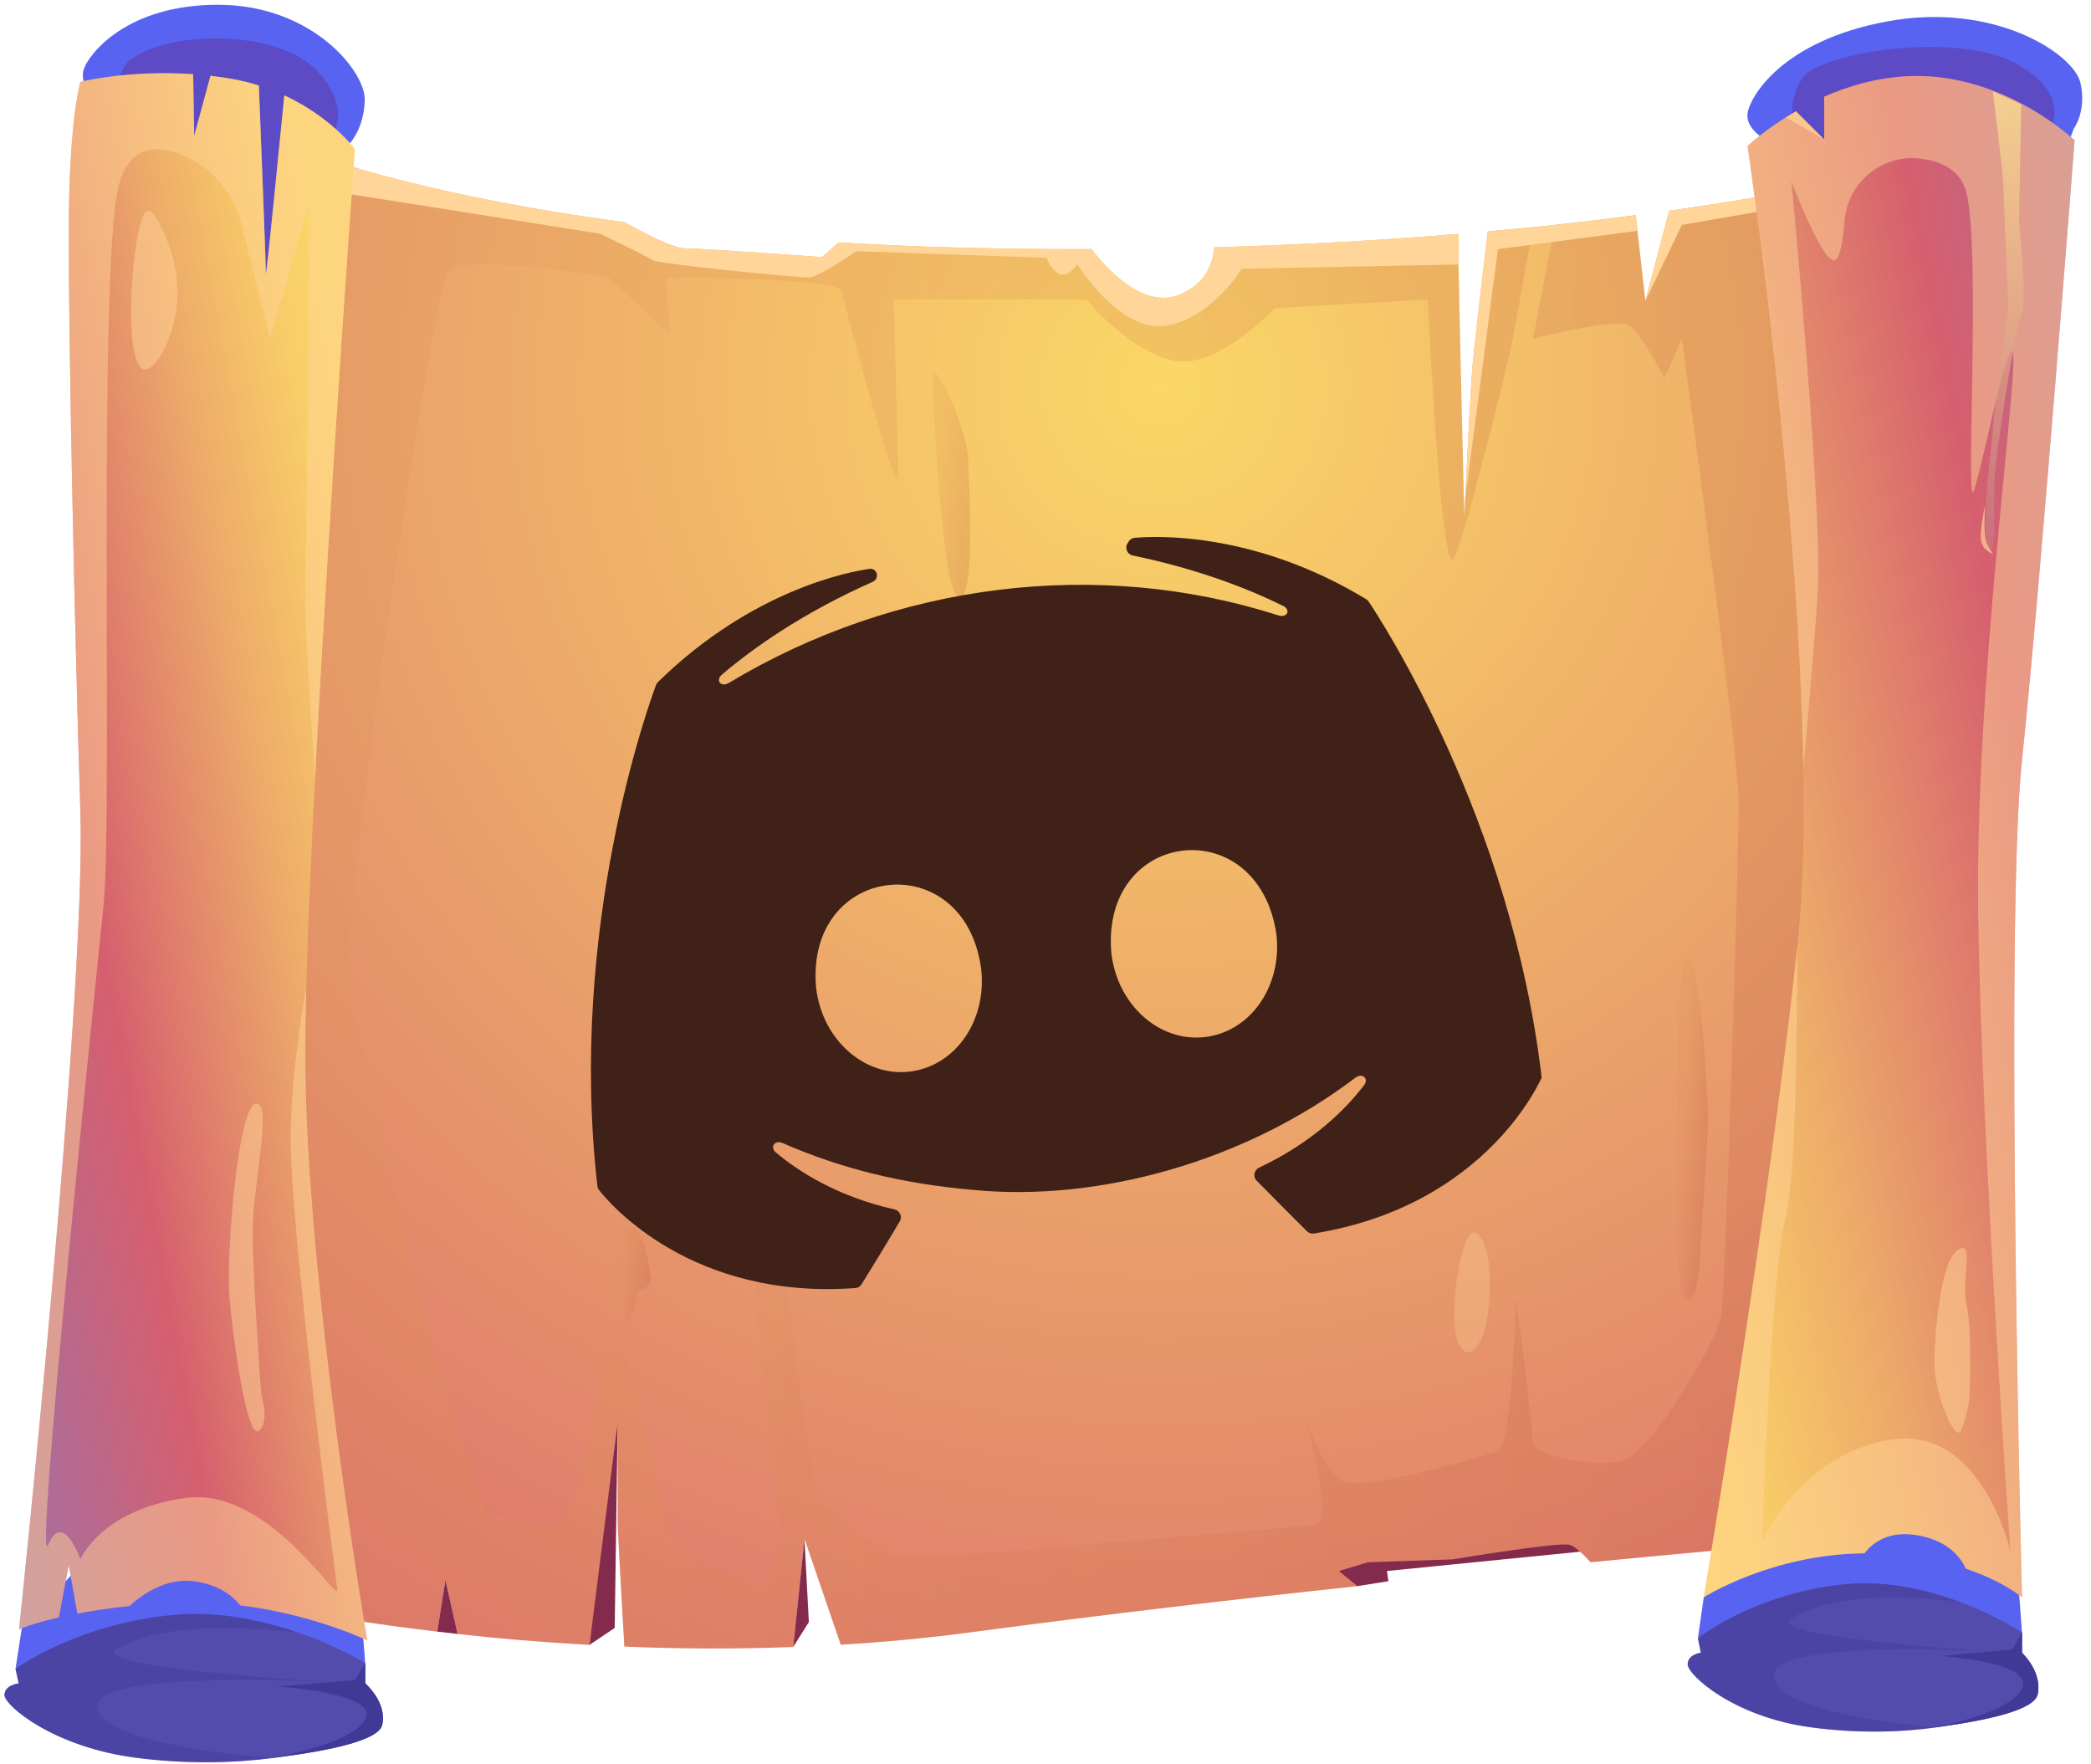 <svg width="198" height="167" viewBox="0 0 198 167" fill="none" xmlns="http://www.w3.org/2000/svg">
  <path fill-rule="evenodd" clip-rule="evenodd" d="M32.198 15.131L33.074 13.629C33.074 13.629 34.462 12.24 34.541 9.496C34.619 6.75 29.564 0.513 20.79 0.453C12.015 0.393 8.441 5.116 7.953 6.493C7.464 7.872 8.772 9.228 8.772 9.228L24.338 29.596L32.198 15.131Z" fill="#5864F1"/>
  <path fill-rule="evenodd" clip-rule="evenodd" d="M128.531 150.191L131.471 149.724L131.333 148.758L150.687 146.822L149.304 144.195L124.698 147.651L124.974 149.31L128.531 150.191Z" fill="#842A4D"/>
  <path opacity="0.47" fill-rule="evenodd" clip-rule="evenodd" d="M30.673 13.938C30.673 13.938 34.007 11.074 30.124 6.802C26.241 2.528 15.076 2.917 12.034 5.958C8.63 9.362 15.173 35.66 18.531 37.476C21.889 39.292 30.673 13.938 30.673 13.938Z" fill="#612F93"/>
  <path fill-rule="evenodd" clip-rule="evenodd" d="M12.948 166.454C5.028 165.447 0.423 161.478 0.423 160.507C0.423 159.537 1.766 159.4 1.766 159.4L1.471 158.019L11.607 149.584L26.227 153.043L31.127 154.971L32.201 155.394L34.591 157.459L34.591 159.4C34.591 159.4 36.685 161.204 36.188 163.344C35.852 164.762 31.489 165.733 26.161 166.417C26.08 166.43 25.999 166.442 25.919 166.454C22.252 166.94 17.768 167.064 12.948 166.454Z" fill="#544CAD"/>
  <path opacity="0.4" fill-rule="evenodd" clip-rule="evenodd" d="M12.948 166.454C5.027 165.447 0.423 161.478 0.423 160.507C0.423 159.537 1.765 159.4 1.765 159.4L1.471 158.019L11.606 149.584L26.226 153.043L31.127 154.971C30.388 154.934 17.505 152.557 11.165 156.078C8.084 157.789 26.563 158.952 32.054 159.313C26.805 159.052 9.486 158.43 9.231 161.478C8.976 164.464 19.514 166.019 25.918 166.454C22.251 166.94 17.767 167.064 12.948 166.454Z" fill="#413996"/>
  <path fill-rule="evenodd" clip-rule="evenodd" d="M34.284 153.734L34.583 157.466C34.583 157.466 25.782 152.076 16.534 152.904C7.287 153.734 1.469 158.019 1.469 158.019L2.066 154.148L11.911 143.642L27.723 144.471L34.284 153.734Z" fill="#5864F1"/>
  <path fill-rule="evenodd" clip-rule="evenodd" d="M25.555 166.455C25.555 166.455 33.502 165.211 34.617 162.723C35.744 160.234 26.226 159.712 26.226 159.712L33.61 159.09L34.591 157.46L34.591 159.401C34.591 159.401 36.684 161.205 36.188 163.345C35.852 164.763 31.489 165.733 26.16 166.418L25.555 166.455Z" fill="#413996"/>
  <path fill-rule="evenodd" clip-rule="evenodd" d="M195.751 13.837L196.373 12.179C196.373 12.179 197.618 10.521 196.995 7.824C196.373 5.128 188.909 0.152 178.748 2.018C168.587 3.884 165.684 9.275 165.477 10.727C165.269 12.179 167.135 13.215 167.135 13.215L186.005 13.008L195.751 13.837Z" fill="#5864F1"/>
  <path fill-rule="evenodd" clip-rule="evenodd" d="M171.416 163.552C164.076 162.544 159.808 158.576 159.808 157.605C159.808 156.635 161.053 156.498 161.053 156.498L160.779 155.117L170.172 146.682L183.721 150.14L188.262 152.069L189.257 152.492L191.472 154.557L191.472 156.498C191.472 156.498 193.412 158.302 192.952 160.442C192.641 161.86 188.598 162.83 183.658 163.515C183.584 163.527 183.509 163.54 183.434 163.552C180.038 164.037 175.883 164.162 171.416 163.552Z" fill="#544CAD"/>
  <path opacity="0.47" fill-rule="evenodd" clip-rule="evenodd" d="M193.677 13.009C193.677 13.009 196.788 9.485 191.189 6.167C185.59 2.848 172.319 4.922 170.661 7.411C169.002 9.899 169.209 13.839 173.563 14.875C177.919 15.912 193.677 13.009 193.677 13.009Z" fill="#612F93"/>
  <path opacity="0.4" fill-rule="evenodd" clip-rule="evenodd" d="M171.416 163.552C164.076 162.544 159.808 158.576 159.808 157.605C159.808 156.635 161.053 156.498 161.053 156.498L160.779 155.117L170.172 146.682L183.721 150.14L188.262 152.069C187.577 152.031 175.637 149.655 169.761 153.176C166.907 154.887 184.032 156.05 189.12 156.411C184.256 156.149 168.206 155.527 167.97 158.576C167.734 161.561 177.5 163.117 183.434 163.552C180.038 164.037 175.883 164.162 171.416 163.552Z" fill="#413996"/>
  <path fill-rule="evenodd" clip-rule="evenodd" d="M191.189 150.83L191.465 154.563C191.465 154.563 183.309 149.172 174.739 150.001C166.168 150.83 160.778 155.115 160.778 155.115L161.33 151.245L170.453 140.739L185.107 141.569L191.189 150.83Z" fill="#5864F1"/>
  <path fill-rule="evenodd" clip-rule="evenodd" d="M58.486 144.057C58.486 142.676 58.486 134.652 58.486 134.652C58.486 134.652 56.272 153.177 55.998 154.558C55.948 154.831 55.886 155.255 55.824 155.752C51.308 155.503 47.102 155.143 43.333 154.72L42.176 149.581L41.404 154.496C30.63 153.227 23.788 151.659 23.788 151.659L27.246 13.697C27.246 13.697 28.789 14.382 32.011 15.389C36.95 16.945 45.834 19.271 59.121 21.038C60.875 22.02 63.724 23.514 64.844 23.514C66.499 23.514 77.832 24.347 77.832 24.347L79.4 22.954C83.904 23.227 88.731 23.426 93.869 23.514C97.117 23.576 100.289 23.601 103.362 23.588C104.755 25.404 108.164 29.212 111.561 27.943C114.174 26.96 114.858 24.919 114.982 23.414C123.579 23.178 131.33 22.705 138.111 22.145L138.111 25.168C138.111 26.276 138.658 48.956 138.658 48.956C138.658 48.956 138.683 48.284 138.733 47.227L138.745 47.164C138.907 43.681 139.28 36.129 139.492 34.026C139.691 32.023 140.462 25.43 140.873 21.909C142.353 21.772 143.796 21.647 145.165 21.51C145.874 21.436 146.571 21.361 147.255 21.287C150.042 20.988 152.592 20.677 154.894 20.378L155.056 21.859L155.802 28.49L158.066 19.955C162.309 19.358 165.481 18.823 167.472 18.462C169.065 18.164 169.898 17.989 169.898 17.989L179.304 50.884L179.03 115.305L165.481 146.546C165.481 146.546 159.721 147.043 150.614 147.927C149.892 147.143 149.121 146.396 148.611 146.272C147.504 145.998 137.551 147.653 137.551 147.653L129.539 147.927L126.777 148.76L128.531 150.191C117.147 151.41 104.332 152.903 91.941 154.558C87.785 155.118 83.655 155.491 79.612 155.74L76.178 145.712L75.108 155.951C69.534 156.163 64.159 156.125 59.121 155.914C58.884 151.833 58.486 145.015 58.486 144.057Z" fill="url(#paint0_radial_0_1)"/>
  <path opacity="0.2" d="M58.486 144.057C58.486 142.676 58.486 134.652 58.486 134.652C58.486 134.652 56.272 153.177 55.998 154.558C55.948 154.831 55.886 155.255 55.824 155.752C51.308 155.503 47.102 155.143 43.333 154.72L42.176 149.581L41.404 154.496C30.63 153.227 23.788 151.659 23.788 151.659L27.246 13.697C27.246 13.697 37.174 18.114 59.121 21.038C60.875 22.02 63.724 23.514 64.844 23.514C66.499 23.514 77.832 24.347 77.832 24.347L79.4 22.954C83.904 23.227 88.731 23.426 93.869 23.514C97.117 23.576 100.289 23.601 103.362 23.588C104.755 25.404 108.164 29.212 111.561 27.943C114.174 26.96 114.858 24.919 114.982 23.414C123.579 23.178 131.33 22.705 138.111 22.145L138.111 25.168C138.111 26.276 138.658 48.956 138.658 48.956C138.658 48.956 139.218 36.788 139.492 34.026C139.691 32.023 140.462 25.43 140.873 21.909C142.353 21.772 143.796 21.647 145.165 21.51L143.087 32.919C143.087 32.919 138.932 50.337 137.688 52.825C136.443 55.313 135.199 28.353 135.199 28.353L120.693 29.187C120.693 29.187 115.293 34.984 111.15 34.163C107.007 33.33 102.852 28.353 102.852 28.353L84.613 28.353C84.613 28.353 85.024 41.628 85.024 44.937C85.024 48.259 80.047 28.764 79.636 27.52C79.213 26.276 63.04 26.276 63.04 26.276L63.463 31.675L57.653 26.276C57.653 26.276 43.557 23.787 42.313 25.865C41.069 27.943 32.77 82.684 33.181 91.393C33.604 100.102 44.801 143.647 46.456 143.647C48.11 143.647 52.266 144.891 53.51 144.468C54.754 144.057 56.409 129.538 58.063 127.473C59.73 125.395 63.04 145.301 63.873 146.546C64.707 147.79 70.094 150.278 72.172 149.867C74.237 149.444 73.826 144.468 73.826 144.468C73.826 144.468 71.749 126.639 71.749 124.985C71.749 123.318 71.338 107.567 71.338 105.9C71.338 104.245 73.416 114.198 73.826 117.097C74.237 120.008 76.725 139.081 77.148 140.735C77.559 142.403 82.535 146.956 85.434 147.379C88.345 147.79 122.347 144.468 124.425 144.468C126.354 144.468 123.965 135.485 123.629 134.241C123.903 135.075 125.445 139.566 127.324 140.325C129.402 141.158 140.599 137.837 141.843 137.426C143.087 137.003 143.498 124.985 143.498 123.318C143.498 121.663 145.152 135.348 145.152 136.593C145.152 137.837 151.373 139.081 153.861 138.247C156.35 137.426 162.57 127.05 162.993 124.562C163.404 122.074 164.648 80.607 164.648 76.041C164.648 71.487 159.261 32.086 159.261 32.086L157.594 35.818C157.594 35.818 155.528 31.675 154.284 30.841C153.04 30.008 145.152 32.086 145.152 32.086L147.255 21.287C150.042 20.988 152.592 20.677 154.894 20.378L155.802 28.49L158.066 19.955C165.73 18.885 169.898 17.989 169.898 17.989L179.304 50.884L179.03 115.305L165.481 146.546C165.481 146.546 159.721 147.043 150.614 147.927C149.892 147.143 149.121 146.396 148.611 146.272C147.504 145.998 137.551 147.653 137.551 147.653L129.539 147.927L126.777 148.76L128.531 150.191C117.147 151.41 104.332 152.903 91.941 154.558C87.785 155.118 83.655 155.491 79.612 155.74L76.178 145.712L75.108 155.951C69.534 156.163 64.159 156.125 59.121 155.914C58.884 151.833 58.486 145.015 58.486 144.057Z" fill="url(#paint1_linear_0_1)"/>
  <path fill-rule="evenodd" clip-rule="evenodd" d="M158.067 19.955C162.309 19.358 165.482 18.823 167.472 18.462L167.547 19.855L159.261 21.299L155.802 28.49L158.067 19.955Z" fill="#FFD599"/>
  <path fill-rule="evenodd" clip-rule="evenodd" d="M110.317 30.841C105.963 31.463 102.031 25.031 102.031 25.031C102.031 25.031 100.986 26.486 100.165 25.864C99.331 25.242 99.12 24.409 99.12 24.409L81.08 23.787C81.08 23.787 77.559 26.275 76.526 26.275C75.481 26.275 62.418 25.031 61.796 24.62C61.174 24.209 56.819 22.132 56.819 22.132L31.937 18.188L32.011 15.389C36.951 16.944 45.834 19.27 59.121 21.037C60.875 22.02 63.724 23.513 64.844 23.513C66.499 23.513 77.833 24.346 77.833 24.346L79.4 22.953C83.904 23.227 88.731 23.426 93.87 23.513C97.117 23.575 100.289 23.6 103.362 23.587C104.756 25.404 108.165 29.211 111.561 27.942C114.174 26.959 114.858 24.919 114.982 23.413C123.579 23.177 131.33 22.704 138.111 22.144L138.111 25.043L117.583 25.454C117.583 25.454 114.671 30.219 110.317 30.841Z" fill="#FFD599"/>
  <path fill-rule="evenodd" clip-rule="evenodd" d="M176.554 147.08C167.709 147.155 161.326 151.248 161.326 151.248C161.326 151.248 167.41 115.305 170.172 89.862C170.184 89.788 170.184 89.713 170.197 89.638C170.707 84.786 170.856 79.026 170.757 72.88C170.346 46.791 165.482 13.834 165.482 13.834C165.482 13.834 167.199 12.179 170.06 10.537L172.735 13.212L172.735 9.156C175.086 8.123 177.898 7.302 180.959 7.202C189.804 6.929 196.448 13.286 196.448 13.286C196.448 13.286 193.126 56.42 191.471 71.897C189.804 87.374 191.471 151.248 191.471 151.248C191.471 151.248 189.742 149.742 186.147 148.536C185.661 147.453 184.542 146.01 181.929 145.438C178.844 144.766 177.239 146.159 176.554 147.08Z" fill="url(#paint2_linear_0_1)"/>
  <path opacity="0.5" fill-rule="evenodd" clip-rule="evenodd" d="M176.554 147.08C167.709 147.155 161.326 151.248 161.326 151.248C161.326 151.248 167.41 115.305 170.172 89.862C170.184 89.788 170.184 89.713 170.197 89.638C170.184 98.173 170.01 111.933 169.077 115.305C167.684 120.282 166.863 145.998 166.863 145.998C166.863 145.998 170.458 137.699 179.03 136.318C187.59 134.937 190.364 146.819 190.364 146.819C190.364 146.819 187.59 107.566 187.316 86.279C187.042 64.98 190.912 37.062 190.638 33.74C190.364 30.43 187.738 44.246 186.904 46.461C186.071 48.675 187.59 23.787 186.209 18.263C185.673 16.113 183.844 15.257 181.806 15.016C178.223 14.59 174.974 17.258 174.673 20.853C174.519 22.693 174.248 24.383 173.768 24.62C172.66 25.168 169.625 17.155 169.625 17.155C169.625 17.155 172.66 48.669 172.113 56.42C171.802 60.874 171.205 67.804 170.757 72.88C170.346 46.791 165.482 13.834 165.482 13.834C165.482 13.834 167.199 12.179 170.06 10.537L172.735 13.212L172.735 9.156C175.086 8.123 177.898 7.302 180.959 7.202C189.804 6.929 196.448 13.286 196.448 13.286C196.448 13.286 193.126 56.42 191.471 71.897C189.804 87.374 191.471 151.248 191.471 151.248C191.471 151.248 189.742 149.742 186.147 148.536C185.661 147.453 184.542 146.01 181.929 145.438C178.844 144.766 177.239 146.159 176.554 147.08Z" fill="#FFD599"/>
  <path fill-rule="evenodd" clip-rule="evenodd" d="M5.574 153.151C2.924 153.761 1.804 154.283 1.804 154.283C1.804 154.283 8.161 94.291 7.614 76.874C7.054 59.456 6.507 32.919 6.507 22.132C6.507 11.345 7.614 7.75 7.614 7.75C7.614 7.75 12.255 6.593 18.289 7.028L18.388 12.876L19.931 7.177C20.603 7.252 21.287 7.352 21.984 7.476C22.88 7.638 23.726 7.849 24.509 8.098C24.671 12.067 25.169 24.819 25.169 25.864C25.169 26.997 26.637 11.868 26.923 9.031C31.377 11.096 33.604 14.12 33.604 14.12C33.604 14.12 31.19 47.35 29.822 73.913C29.448 81.178 29.15 87.946 29.001 93.383C28.938 95.822 28.901 97.987 28.901 99.815C28.901 120.829 34.773 155.329 34.773 155.329C34.773 155.329 29.747 152.878 22.743 152.007C22.034 151.111 20.702 150.041 18.388 149.73C15.776 149.382 13.549 150.899 12.267 152.069C10.314 152.28 8.684 152.529 7.328 152.791L6.507 148.2L5.574 153.151Z" fill="url(#paint3_linear_0_1)"/>
  <path fill-rule="evenodd" clip-rule="evenodd" d="M183.099 163.553C183.099 163.553 190.464 162.309 191.496 159.82C192.542 157.332 183.721 156.809 183.721 156.809L190.563 156.187L191.472 154.558L191.472 156.498C191.472 156.498 193.412 158.302 192.952 160.442C192.641 161.861 188.598 162.831 183.658 163.515L183.099 163.553Z" fill="#413996"/>
  <path opacity="0.7" fill-rule="evenodd" clip-rule="evenodd" d="M191.397 9.898C191.397 9.898 191.189 20.059 191.189 20.888C191.189 21.718 192.019 28.56 191.397 29.805C190.775 31.049 189.116 42.454 188.909 44.734C188.701 47.015 189.116 53.651 188.287 51.785C187.457 49.918 188.701 41.831 188.701 40.587C188.701 39.343 190.153 30.22 190.153 28.976C190.153 27.732 189.738 19.645 189.738 18.193C189.738 16.741 188.702 8.654 188.702 8.654L191.397 9.898Z" fill="url(#paint4_linear_0_1)"/>
  <path opacity="0.68" fill-rule="evenodd" clip-rule="evenodd" d="M187.976 47.845C187.976 47.845 187.768 50.592 188.131 51.422C188.494 52.251 188.753 52.458 188.753 52.458C188.753 52.458 187.561 52.147 187.561 50.851C187.561 49.555 187.976 47.845 187.976 47.845Z" fill="#FFD599"/>
  <path opacity="0.68" fill-rule="evenodd" clip-rule="evenodd" d="M172.735 13.212L169.141 11.143L170.06 10.537L172.735 13.212Z" fill="#FFD599"/>
  <path opacity="0.2" d="M90.414 38.721C90.414 38.721 91.659 42.039 91.659 43.283C91.659 44.527 92.488 56.554 90.829 56.554C89.17 56.554 88.34 37.892 88.34 35.818C88.342 33.744 90.414 38.721 90.414 38.721Z" fill="url(#paint5_linear_0_1)"/>
  <path opacity="0.2" d="M61.593 121.041C61.593 121.041 61.179 115.65 59.313 116.065C57.447 116.479 58.483 125.396 59.313 125.188C60.143 124.98 60.349 122.078 60.349 122.078C60.349 122.078 61.593 122.285 61.593 121.041Z" fill="url(#paint6_linear_0_1)"/>
  <path opacity="0.2" d="M160.916 120.004C160.916 119.382 161.746 107.149 161.746 106.111C161.746 105.075 161.331 96.78 160.916 95.122C160.501 93.463 160.708 90.353 159.672 90.767C158.635 91.181 158.842 107.771 158.842 108.807C158.842 109.843 158.428 121.041 159.464 122.7C160.501 124.359 160.916 120.004 160.916 120.004Z" fill="url(#paint7_linear_0_1)"/>
  <path opacity="0.3" d="M140.872 124.427C140.872 124.427 141.701 118.897 140.042 116.962C138.383 115.026 137 124.979 138.106 127.191C139.213 129.403 140.595 126.915 140.872 124.427Z" fill="#FFD599"/>
  <path opacity="0.3" d="M79.192 104.25C79.553 101.17 79.057 98.017 77.524 95.321C76.807 94.061 76.011 93.242 75.348 94.016C73.69 95.952 75.348 106.734 77.283 108.393C78.336 109.296 78.899 106.752 79.192 104.25Z" fill="#FFD599"/>
  <path opacity="0.5" fill-rule="evenodd" clip-rule="evenodd" d="M5.574 153.151C2.924 153.761 1.804 154.283 1.804 154.283C1.804 154.283 8.161 94.291 7.614 76.874C7.054 59.456 6.507 32.919 6.507 22.132C6.507 11.345 7.614 7.75 7.614 7.75C7.614 7.75 12.255 6.593 18.289 7.028L18.388 12.876L19.931 7.177C20.603 7.252 21.287 7.352 21.984 7.476C22.88 7.638 23.726 7.849 24.509 8.098C24.671 12.067 25.169 24.819 25.169 25.864C25.169 26.997 26.637 11.868 26.923 9.031C31.377 11.096 33.604 14.12 33.604 14.12C33.604 14.12 31.19 47.35 29.822 73.913C29.424 67.592 28.901 59.157 28.901 57.801C28.901 55.587 29.448 18.536 29.175 19.644C28.901 20.751 25.579 32.085 25.579 32.085L22.903 21.379C22.162 18.416 20.149 15.854 17.321 14.698C14.869 13.697 12.175 13.697 11.211 17.703C9.27 25.727 10.651 77.147 9.83 85.446C8.996 93.744 3.186 149.581 4.567 146.271C5.948 142.949 7.615 147.652 7.615 147.652C7.615 147.652 9.544 142.949 17.568 141.842C25.581 140.735 32.224 152.355 31.938 150.414C31.664 148.486 27.521 116.686 27.521 107.84C27.521 103.187 28.28 97.626 29.002 93.383C28.94 95.822 28.902 97.987 28.902 99.815C28.902 120.829 34.775 155.329 34.775 155.329C34.775 155.329 29.748 152.878 22.744 152.007C22.035 151.111 20.703 150.041 18.39 149.73C15.777 149.382 13.55 150.899 12.268 152.069C10.315 152.28 8.685 152.529 7.329 152.791L6.508 148.2L5.574 153.151Z" fill="#FFD599"/>
  <path opacity="0.5" fill-rule="evenodd" clip-rule="evenodd" d="M24.753 132.168C24.753 132.168 23.923 121.109 23.923 116.685C23.923 112.262 25.859 104.243 24.2 104.52C22.541 104.796 21.435 118.619 21.711 122.49C21.988 126.36 23.37 136.313 24.476 135.485C25.582 134.656 24.753 132.168 24.753 132.168Z" fill="#FFD599"/>
  <path opacity="0.5" fill-rule="evenodd" clip-rule="evenodd" d="M15.802 32.5C17.137 29.51 17.096 26.089 15.929 23.03C15.21 21.143 14.29 19.302 13.694 20.197C12.588 21.855 11.758 32.362 13.142 34.573C13.832 35.68 14.938 34.436 15.802 32.5Z" fill="#FFD599"/>
  <path opacity="0.5" fill-rule="evenodd" clip-rule="evenodd" d="M186.49 132.446C186.49 132.446 186.766 125.811 186.214 123.599C185.661 121.387 187.044 117.24 185.384 118.346C183.726 119.452 183.172 126.363 183.172 129.129C183.172 131.894 185.108 136.594 185.66 135.488C186.213 134.381 186.49 132.446 186.49 132.446Z" fill="#FFD599"/>
  <path fill-rule="evenodd" clip-rule="evenodd" d="M75.108 155.951L76.591 153.596L76.178 145.712L75.108 155.951Z" fill="#842A4D"/>
  <path fill-rule="evenodd" clip-rule="evenodd" d="M55.824 155.752L58.207 154.148L58.487 134.651L55.824 155.752Z" fill="#842A4D"/>
  <path fill-rule="evenodd" clip-rule="evenodd" d="M41.405 154.495L43.333 154.719L42.176 149.581L41.405 154.495Z" fill="#842A4D"/>
  <path fill-rule="evenodd" clip-rule="evenodd" d="M138.745 47.164C138.907 43.681 139.28 36.129 139.492 34.026C139.691 32.023 140.462 25.429 140.873 21.908C142.353 21.771 143.796 21.647 145.165 21.51C145.874 21.435 146.571 21.361 147.255 21.286C150.042 20.988 152.592 20.677 154.894 20.378L155.056 21.858L141.843 23.588L138.745 47.164Z" fill="#FFD599"/>
  <path d="M129.589 56.945C129.53 56.858 129.461 56.797 129.372 56.743C118.717 50.267 109.278 50.756 107.415 50.93C107.199 50.95 107.014 51.071 106.896 51.252L106.771 51.443C106.48 51.89 106.736 52.49 107.259 52.599C113.55 53.905 118.293 55.79 121.486 57.367C122.274 57.756 121.88 58.538 121.044 58.27C103.963 52.79 84.804 55.18 69.02 64.665C68.278 65.111 67.709 64.437 68.367 63.875C71.247 61.419 75.906 58.089 82.66 55.081C83.072 54.898 83.179 54.355 82.859 54.037C82.725 53.903 82.542 53.836 82.354 53.862C80.602 54.104 71.295 55.764 62.295 64.592C62.22 64.666 62.166 64.741 62.129 64.84C61.427 66.714 53.766 87.892 56.571 112.321C56.586 112.448 56.629 112.565 56.708 112.665C57.715 113.954 65.442 123.104 80.999 121.964C81.235 121.947 81.451 121.818 81.576 121.617C82.124 120.736 83.722 118.152 85.202 115.649C85.465 115.203 85.204 114.632 84.699 114.518C79.253 113.288 75.582 110.902 73.466 109.124C72.861 108.615 73.375 107.916 74.1 108.233C79.726 110.687 85.434 112.082 92.176 112.676C104.002 113.82 117.874 110.004 128.348 102.045C128.988 101.559 129.656 102.122 129.167 102.76C127.437 105.015 124.322 108.167 119.225 110.565C118.748 110.789 118.622 111.419 118.991 111.795C120.975 113.813 123.048 115.879 123.769 116.597C123.937 116.764 124.178 116.839 124.412 116.801C140.973 114.131 145.974 101.974 145.984 102.054C143.114 77.538 130.703 58.603 129.589 56.945ZM86.127 101.472C81.837 101.974 77.853 98.443 77.278 93.534C76.215 81.739 91.297 80.011 92.904 91.705C93.479 96.614 90.493 100.961 86.127 101.472ZM114.085 98.2C109.795 98.702 105.81 95.171 105.236 90.261C104.206 78.487 119.095 76.739 120.862 88.433C121.436 93.342 118.451 97.689 114.085 98.2Z" fill="#402117"/>
  <defs>
    <radialGradient id="paint0_radial_0_1" cx="0" cy="0" r="1" gradientUnits="userSpaceOnUse" gradientTransform="translate(109.84 36.926) rotate(90) scale(166.102 166.101)">
      <stop stop-color="#FBD767"/>
      <stop offset="1" stop-color="#D65F6E"/>
    </radialGradient>
    <linearGradient id="paint1_linear_0_1" x1="195.363" y1="90.982" x2="65.076" y2="84.489" gradientUnits="userSpaceOnUse">
      <stop stop-color="#B34537"/>
      <stop offset="1" stop-color="#DD9057"/>
    </linearGradient>
    <linearGradient id="paint2_linear_0_1" x1="261.603" y1="64.186" x2="148.447" y2="86.558" gradientUnits="userSpaceOnUse">
      <stop offset="0.062" stop-color="#4C8CFF"/>
      <stop offset="0.609" stop-color="#D65F6E"/>
      <stop offset="0.689" stop-color="#DF7D6C"/>
      <stop offset="0.831" stop-color="#EEAE69"/>
      <stop offset="0.939" stop-color="#F8CC68"/>
      <stop offset="1" stop-color="#FBD767"/>
    </linearGradient>
    <linearGradient id="paint3_linear_0_1" x1="-41.933" y1="93.285" x2="40.946" y2="77.849" gradientUnits="userSpaceOnUse">
      <stop stop-color="#4C8CFF"/>
      <stop offset="0.609" stop-color="#D65F6E"/>
      <stop offset="0.688" stop-color="#DF7D6C"/>
      <stop offset="0.829" stop-color="#EEAE69"/>
      <stop offset="0.937" stop-color="#F8CC68"/>
      <stop offset="0.998" stop-color="#FBD767"/>
    </linearGradient>
    <linearGradient id="paint4_linear_0_1" x1="189.815" y1="8.654" x2="189.815" y2="52.11" gradientUnits="userSpaceOnUse">
      <stop stop-color="#FFE48F"/>
      <stop offset="1" stop-color="#C77781"/>
    </linearGradient>
    <linearGradient id="paint5_linear_0_1" x1="92.567" y1="46.078" x2="88.976" y2="45.899" gradientUnits="userSpaceOnUse">
      <stop stop-color="#B34537"/>
      <stop offset="1" stop-color="#DD9057"/>
    </linearGradient>
    <linearGradient id="paint6_linear_0_1" x1="61.939" y1="120.743" x2="59.101" y2="120.601" gradientUnits="userSpaceOnUse">
      <stop stop-color="#B34537"/>
      <stop offset="1" stop-color="#DD9057"/>
    </linearGradient>
    <linearGradient id="paint7_linear_0_1" x1="162.026" y1="107.009" x2="159.292" y2="106.873" gradientUnits="userSpaceOnUse">
      <stop stop-color="#B34537"/>
      <stop offset="1" stop-color="#DD9057"/>
    </linearGradient>
  </defs>
</svg>
